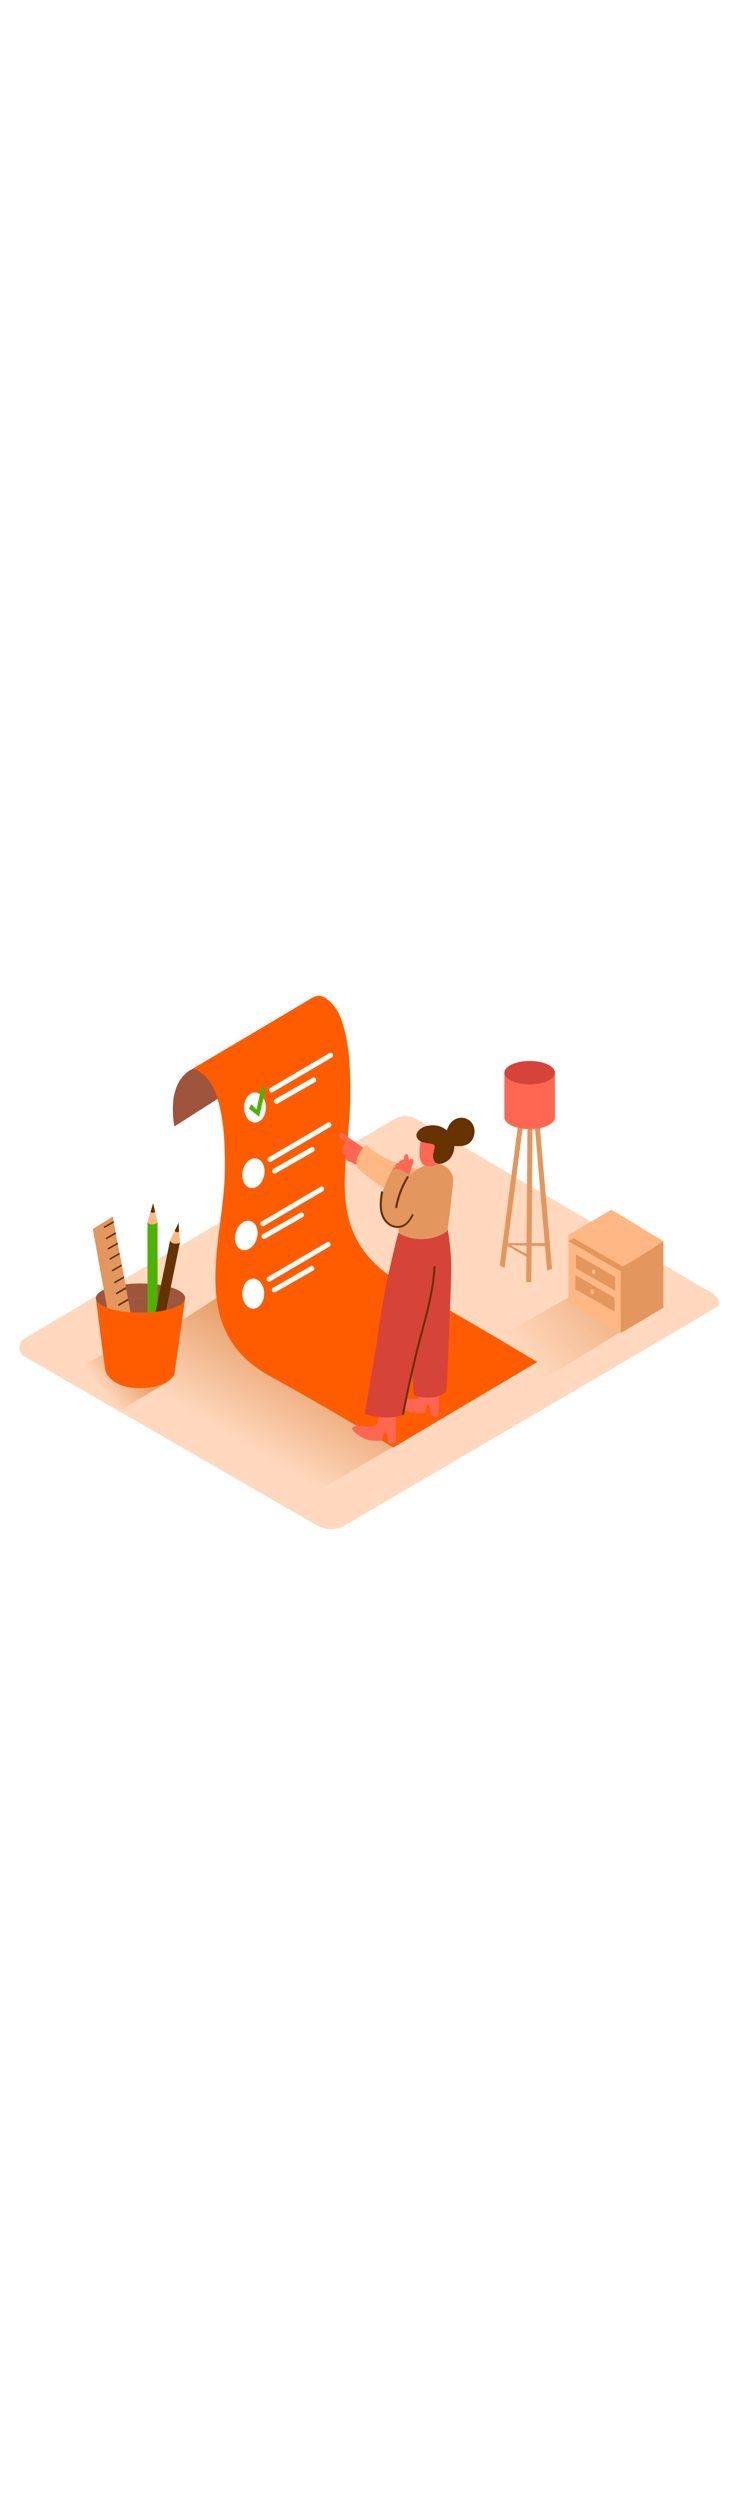 <svg id="_0020_checklist" data-name="0020_checklist" xmlns="http://www.w3.org/2000/svg" xmlns:xlink="http://www.w3.org/1999/xlink" viewBox="0 0 500 500" data-imageid="checklist-2" imageName="Checklist" class="illustrations_image" style="width: 150px;"><defs><style>.cls-1_checklist-2{fill:#ffd8bd;}.cls-2_checklist-2{fill:url(#linear-gradient);}.cls-3_checklist-2{fill:url(#linear-gradient-2-checklist-2);}.cls-4_checklist-2{fill:url(#linear-gradient-3-checklist-2);}.cls-5_checklist-2{fill:url(#linear-gradient-4-checklist-2);}.cls-6_checklist-2{fill:#68e1fd;}.cls-7_checklist-2{fill:#06489e;isolation:isolate;opacity:0.39;}.cls-8_checklist-2{fill:#fff;}.cls-9_checklist-2{fill:#4eb300;}.cls-10_checklist-2{fill:#e3965d;}.cls-11_checklist-2{fill:#ff6753;}.cls-12_checklist-2{fill:#d64338;}.cls-13_checklist-2{fill:#ffb883;}.cls-14_checklist-2{fill:#653200;}</style><linearGradient id="linear-gradient-checklist-2" x1="374.75" y1="-678.29" x2="305.76" y2="-734.43" gradientTransform="matrix(1, 0, 0, -1, 0, -443.47)" gradientUnits="userSpaceOnUse"><stop offset="0" stop-color="#e3965d"/><stop offset="1" stop-color="#ffd8bd"/></linearGradient><linearGradient id="linear-gradient-2-checklist-2" x1="217.3" y1="-756.71" x2="173.18" y2="-829.65" xlink:href="#linear-gradient-checklist-2"/><linearGradient id="linear-gradient-3-checklist-2" x1="444.83" y1="-692.13" x2="351.39" y2="-768.18" xlink:href="#linear-gradient-checklist-2"/><linearGradient id="linear-gradient-4-checklist-2" x1="93.83" y1="-766.97" x2="67.86" y2="-786.6" xlink:href="#linear-gradient-checklist-2"/></defs><path id="Base_checklist-2" class="cls-1_checklist-2" d="M16.51,321.07,211.25,433.5a18.79,18.79,0,0,0,19-.11c43.22-25.58,219.5-128.38,248.32-146,1.27-.77.7-2.87.43-4-.54-2.31-5.12-5.59-8.25-7.1-4.59-2.22-8.92-5.08-13.31-7.68l-14.84-8.72-17.26-10.19-19-11.2L386.3,226.66l-20.37-12-20.06-11.82-19-11.25L309.5,181.34l-15-8.81-11.94-7-4.83-2.8a14.86,14.86,0,0,0-15,.06L16.45,308.87a7.08,7.08,0,0,0,.06,12.2Z"/><g id="Shadow_checklist-2"><path class="cls-2_checklist-2" d="M335.69,257.42l-51,28.78s6,11.87,23.22,19.11l59.54-42.63"/><path class="cls-3_checklist-2" d="M174.71,262.22,66.38,332.5s112.78,72.84,137.12,83.08L345,332.37"/><path class="cls-4_checklist-2" d="M392.11,274.21l-72,40.63s8.43,16.75,32.79,27l84.83-52"/><path class="cls-5_checklist-2" d="M79.62,357.11,114,336.56l-44.9-17.31L41.5,334.78C53.73,343,67.15,349.31,79.62,357.11Z"/></g><g id="Note_checklist-2"><path class="cls-6_checklist-2 targetColor" d="M129.23,129s-18.43,5.19-13,38.63l40.39-25.81S140.27,125.8,129.23,129Z" style="fill: rgb(255, 92, 0);"/><path class="cls-7_checklist-2" d="M129.23,129s-18.43,5.19-13,38.63l40.39-25.81S140.27,125.8,129.23,129Z"/><path class="cls-6_checklist-2 targetColor" d="M270.47,273.73c-57.62-31.23-37.2-79.38-36.93-126.48.07-15.06-.21-30.76-4.3-45.47-1.5-5.35-3.51-11-7.19-15.23-2.06-2.4-5-5.18-8.21-5.9-3.55-.8-6.91,1.94-9.76,3.63l-9.91,5.87L168,105.7l-21.21,12.56-3.74,2.22-15.65,9.27c3-1.77,9.44,4.19,11,6.05,3.66,4.27,5.68,9.9,7.18,15.24,4.09,14.6,4.37,30.35,4.3,45.47-.21,47.14-26.74,106.87,30.94,138.05C213,352,262.15,381.64,262.15,381.64l96-57C347.91,318.45,298.14,288.7,270.47,273.73Z" style="fill: rgb(255, 92, 0);"/><ellipse class="cls-8_checklist-2" cx="169.99" cy="155.01" rx="7.3" ry="10.02"/><path class="cls-8_checklist-2" d="M181.89,144.71l39.35-23.07a1.67,1.67,0,0,0,.6-2.29,1.69,1.69,0,0,0-2.29-.6h0l-39.34,23.07a1.67,1.67,0,0,0,1.68,2.89Z"/><path class="cls-8_checklist-2" d="M185.13,152.36,210,138.08a1.67,1.67,0,1,0-1.68-2.89l-25,14.28a1.69,1.69,0,0,0,1.74,2.89Z"/><ellipse class="cls-8_checklist-2" cx="168.94" cy="198.76" rx="10.02" ry="7.3" transform="translate(-59.59 324.53) rotate(-78.46)"/><path class="cls-8_checklist-2" d="M180.81,191.08,220.09,168a1.67,1.67,0,1,0-1.69-2.88l-39.28,23.08a1.67,1.67,0,0,0,1.69,2.89Z"/><path class="cls-8_checklist-2" d="M184,198.73l24.92-14.29a1.67,1.67,0,1,0-1.69-2.88l-24.91,14.28a1.67,1.67,0,0,0,1.68,2.89Z"/><ellipse class="cls-8_checklist-2" cx="164.18" cy="240.28" rx="10.02" ry="7.3" transform="translate(-112.6 330.18) rotate(-73.65)"/><path class="cls-8_checklist-2" d="M176,233.86l39.28-23.08a1.67,1.67,0,0,0-1.68-2.89L174.34,231a1.67,1.67,0,1,0,1.68,2.89Z"/><path class="cls-8_checklist-2" d="M176.85,242.38l24.92-14.28a1.69,1.69,0,0,0,.6-2.29,1.67,1.67,0,0,0-2.29-.6h0l-24.91,14.28a1.67,1.67,0,1,0,1.68,2.89Z"/><ellipse class="cls-8_checklist-2" cx="168.81" cy="279.06" rx="7.3" ry="10.02"/><path class="cls-8_checklist-2" d="M180.29,270.81l39.28-23.08a1.69,1.69,0,0,0,.6-2.29,1.67,1.67,0,0,0-2.29-.6h0L178.6,267.91a1.67,1.67,0,1,0,1.69,2.89Z"/><path class="cls-8_checklist-2" d="M183.79,278l24.92-14.28a1.67,1.67,0,0,0-1.69-2.89l-24.91,14.28a1.67,1.67,0,0,0,1.68,2.89Z"/><path class="cls-9_checklist-2" d="M165.92,155.8l1.58-3.07s3.56,3.92,3.56,3.54,3.37-15.41,3.37-15.41l2.68,2.22-4.4,18Z"/></g><g id="Standing_Lamp_checklist-2" data-name="Standing Lamp"><path class="cls-10_checklist-2" d="M339.47,245.41a3.91,3.91,0,0,1-1.64-.36l-.25,1.67,26.74.69v-2Z"/><path class="cls-10_checklist-2" d="M337.82,245.17l-.24,1.61,14.72,8.48V253.2C347.38,250.76,342.56,248,337.82,245.17Z"/><path class="cls-10_checklist-2" d="M352.74,129.71a4.31,4.31,0,0,1-2.57-.38L333.22,260.19c1,.63,2.1,1.19,3.14,1.78l17.16-132.4Z"/><path class="cls-10_checklist-2" d="M356.65,129.54a8.26,8.26,0,0,1-1.86,0,8.34,8.34,0,0,0-1.5.09l11.46,134.19a25.36,25.36,0,0,1,2.68-1.14l.45-.23H368Z"/><path class="cls-10_checklist-2" d="M354.79,129.56a14,14,0,0,0-2.05.15,5.34,5.34,0,0,1-.8,0l-1.12,141.76h0a3.41,3.41,0,0,1,1.79-.15h1.59l1.12-141.76Z"/><path class="cls-11_checklist-2" d="M336.25,131.82v29.31s33.73,1,33.73,0V131.82"/><ellipse class="cls-12_checklist-2" cx="353.14" cy="131.77" rx="16.86" ry="7.81"/><ellipse class="cls-11_checklist-2" cx="353.14" cy="161.57" rx="16.86" ry="7.81"/></g><g id="Cupboard_checklist-2"><polyline class="cls-13_checklist-2" points="378.91 240.08 378.91 285.16 413.82 305.31 442.26 288.41 442.26 246.52"/><polygon class="cls-10_checklist-2" points="413.82 305.31 413.82 260.83 442.26 248.24 442.26 288.41 413.82 305.31"/><polyline class="cls-10_checklist-2" points="442.26 244.18 442.26 248.24 439.56 249.06 437.77 246.31"/><path class="cls-10_checklist-2" d="M407.65,227.11l-28.75,17,36,20.76c1.07.61,27.4-16.65,27.4-16.65Z"/><path class="cls-13_checklist-2" d="M407.65,223.05l-28.75,17,36,20.75c1.07.62,27.4-16.65,27.4-16.65Z"/><polygon class="cls-10_checklist-2" points="383.93 252.8 383.93 262.12 410.09 277.04 410.09 267.89 383.93 252.8"/><polygon class="cls-10_checklist-2" points="383.58 266.73 383.58 276.07 409.74 290.99 409.74 281.83 383.58 266.73"/><ellipse class="cls-13_checklist-2" cx="395.83" cy="264.44" rx="1.18" ry="1.67" transform="translate(-23.33 38.79) rotate(-5.45)"/><ellipse class="cls-13_checklist-2" cx="394.75" cy="277.9" rx="1.18" ry="1.67" transform="translate(-24.61 38.75) rotate(-5.45)"/></g><g id="Pencil_Case_checklist-2" data-name="Pencil Case"><path class="cls-6_checklist-2 targetColor" d="M93.65,272.31c-16.45,0-29.79,4.36-29.79,9.73h59.59C123.45,276.67,110.1,272.31,93.65,272.31Z" style="fill: rgb(255, 92, 0);"/><path class="cls-7_checklist-2" d="M93.65,272.31c-16.45,0-29.79,4.36-29.79,9.73h59.59C123.45,276.67,110.1,272.31,93.65,272.31Z"/><path class="cls-6_checklist-2 targetColor" d="M93.65,291.79c15.58,0,28.36-3.9,29.68-8.89l.12-.86H63.86l.09.75C65.13,287.84,78,291.79,93.65,291.79Z" style="fill: rgb(255, 92, 0);"/><path class="cls-7_checklist-2" d="M93.65,291.79c15.58,0,28.36-3.9,29.68-8.89l.12-.86H63.86l.09.75C65.13,287.84,78,291.79,93.65,291.79Z"/><rect class="cls-9_checklist-2" x="98.33" y="231.76" width="6.7" height="69.16"/><ellipse class="cls-9_checklist-2" cx="101.69" cy="231.76" rx="3.36" ry="1.42"/><rect class="cls-14_checklist-2" x="75.16" y="274.82" width="69.16" height="6.7" transform="translate(-184.76 330.05) rotate(-78.46)"/><path class="cls-10_checklist-2" d="M85.56,283.58l-6.08,3.49a.55.55,0,0,1-.7-.33.54.54,0,0,1,.16-.6l6.22-3.52a.62.62,0,0,1,.19-.07l-1.23-6.68L78,279.38a.55.55,0,0,1-.7-.33.54.54,0,0,1,.16-.6l6.26-3.59a.46.46,0,0,1,.23-.06l-1.14-6.13-6,3.45a.55.55,0,0,1-.7-.34.53.53,0,0,1,.17-.59l6.26-3.59h.12l-1.27-6.82-6,3.45a.55.55,0,0,1-.54-.94l6.26-3.58h.09L79.92,253l-6.13,3.51a.54.54,0,0,1-.69-.34.55.55,0,0,1,.16-.6l6.22-3.73a.67.67,0,0,1,.18-.07L78.59,246l-6.12,3.51a.55.55,0,0,1-.7-.34.57.57,0,0,1,.16-.6L78.14,245a.48.48,0,0,1,.2-.07l-1.07-5.77-6.11,3.49a.55.55,0,0,1-.7-.34.56.56,0,0,1,.16-.6l6.26-3.58h.19l-1.14-6.37-6.05,3.46a.55.55,0,0,1-.7-.33.54.54,0,0,1,.16-.6l6.26-3.59h.12l-.55-3L61.88,236s9.44,52.57,9.64,52.67c5.51,2.88,15.54,3.21,15.54,3.21Z"/><path class="cls-14_checklist-2" d="M69.35,234.26a.54.54,0,0,0-.06.77.55.55,0,0,0,.6.17l6-3.4-.2-1.11h-.12Z"/><path class="cls-14_checklist-2" d="M70.68,241.75a.55.55,0,0,0,.53.94l6.11-3.49-.2-1.1h-.18Z"/><path class="cls-14_checklist-2" d="M71.93,248.62a.55.55,0,0,0-.06.78.57.57,0,0,0,.6.16l6.12-3.5-.2-1.09a.53.53,0,0,0-.2.07Z"/><path class="cls-14_checklist-2" d="M73.22,255.5a.54.54,0,0,0,.53.93l6.13-3.5-.2-1.08a.44.44,0,0,0-.2,0Z"/><path class="cls-14_checklist-2" d="M74.76,263.23a.54.54,0,0,0,.53.93l6-3.45-.21-1.12H81Z"/><path class="cls-14_checklist-2" d="M76.2,271.19a.55.55,0,0,0,.54.93l6.05-3.46-.2-1.11h-.12Z"/><path class="cls-14_checklist-2" d="M83.69,274.86l-6.26,3.59a.55.55,0,0,0,.54.93l6.15-3.51-.2-1.07A.46.46,0,0,0,83.69,274.86Z"/><path class="cls-14_checklist-2" d="M78.9,286.14a.55.55,0,0,0,.54.93l6.12-3.5-.2-1.08a.7.7,0,0,0-.19.06Z"/><path class="cls-13_checklist-2" d="M113.37,243.62s.33,1.75,3,2.06,3.57-.72,3.57-.72l-.87-13.16Z"/><path class="cls-14_checklist-2" d="M119.06,231.8l-2.67,5.51a2.41,2.41,0,0,0,3,.43Z"/><path class="cls-13_checklist-2" d="M98.33,231.36s.62,1.68,3.29,1.56,3.41-1.33,3.41-1.33l-2.94-12.9Z"/><path class="cls-14_checklist-2" d="M102.11,218.76l-1.76,5.86a2.43,2.43,0,0,0,3.07,0Z"/><path class="cls-6_checklist-2 targetColor" d="M93.65,291.79c-15.67,0-28.52-4-29.7-9,.78,6,6.14,47.35,6.34,47.59,0,0,2.67,11.67,23.36,11.65,17.56,0,22.56-8.81,22.56-8.81l7.12-50.33C122,287.89,109.23,291.79,93.65,291.79Z" style="fill: rgb(255, 92, 0);"/></g><g id="Character_checklist-2"><path class="cls-11_checklist-2" d="M251.52,189.18l-5.87-4.4a1.21,1.21,0,0,0-.55-.94q-8.41-5.85-16.8-11.77a1.34,1.34,0,0,0-1.88.25,1.23,1.23,0,0,0-.23.49c-.59,1,.16,2.07,1.11,2.86s2.12,1.75,3.19,2.68a1.2,1.2,0,0,0-.34.37c-.86,1.34-2.29,3.24-2.31,4.91s1.34,2.5,2.39,3.41v.24c-.22,2.06.69,2.67,2.32,3.65a1.39,1.39,0,0,0,1.09.19,23.45,23.45,0,0,0,3.57,1.9l4.94,2.51c1.26.64,2.17-.87,1.66-1.89,1,.09,1.41-1,1.15-1.84a1,1,0,0,0,.28-.44v-.07l1.72,1.34c1.33,1.08,3-1.07,1.64-2.15l-1.22-1,2.5,1.87a1.37,1.37,0,0,0,1.64-2.2Z"/><path class="cls-11_checklist-2" d="M290.39,361.15l2.12-1.34V336l-10.45-.37s-.2,10.15-2.67,12.46-8.58.66-9.18.86-4.71-1-6.55.91,6.26,7.38,10.56,8.38a27.8,27.8,0,0,0,9,.34s.94-6.09,2.44-5.49,1.6,7,1.6,7Z"/><path class="cls-12_checklist-2" d="M298.26,235.2a168.9,168.9,0,0,1,2.59,24.68c.18,9.37-3.13,84.18-3.13,84.18s-6.2,7.27-21.32,2.89c-2.19-.63-2.88-73-2.88-73l5.22-33.19"/><path class="cls-13_checklist-2" d="M291.3,197.42c-.83,0-28.63-.73-47.42-17.56,0,0-9,8.82-5.35,15.58,0,0,26.64,25.66,47,20.41"/><path class="cls-11_checklist-2" d="M261.79,379.51l2.11-1.34V354.38L253.46,354s-.21,10.15-2.68,12.46-8.57.66-9.17.86-4.71-1-6.56.91,6.26,7.38,10.57,8.38a27.79,27.79,0,0,0,9,.34s.93-6.09,2.43-5.49,1.61,7,1.61,7Z"/><path class="cls-12_checklist-2" d="M265.53,238.66S255.9,274.21,252,306c-.93,7.64-8.84,53.19-8.84,53.19s13,4.76,24.61,1c0,0,13.78-58.12,14.37-59.26s9.88-38.78,10.95-65.8"/><path class="cls-10_checklist-2" d="M295,193.43l-5.53-2.07c-1.4.09-13.9,4.18-19.59,12.46a53.71,53.71,0,0,0-1.8,7.92c-.73,3.57-1.34,7.15-1.8,10.7a78.27,78.27,0,0,0-.66,11.85,35.35,35.35,0,0,0,.26,4.24A7.52,7.52,0,0,0,268,240c16.42,7.07,29.42-1.51,30.07-2.83s2.82-20.69,4-32.22A11.17,11.17,0,0,0,295,193.43Z"/><path class="cls-11_checklist-2" d="M281.55,172.34s-5.16,18.72,1.7,21.3,15.69-4.77,16.57-8.63S291.84,166.71,281.55,172.34Z"/><path class="cls-14_checklist-2" d="M315.43,166.75a8.72,8.72,0,0,0-10.38-4.6c-3.78,1.23-6.07,4.48-7.18,8.1-3.41-3-8.49-4.49-14.94-2.51,0,0-6.32,2.67-5.17,6.69s5.95,4,10,4.8.76,4.32,1,8.29,2,4.63,3.67,5,9.27-1.33,10.34-10.25a13,13,0,0,0,.08-1.65,21.93,21.93,0,0,0,3.14.1,11.74,11.74,0,0,0,6.69-1.85A10.16,10.16,0,0,0,315.43,166.75Z"/><path class="cls-11_checklist-2" d="M275,192.87a3.6,3.6,0,0,0,.63-2.54,1.35,1.35,0,0,0-1.51-1.14,1.31,1.31,0,0,0-.93.58l-.59.8c-.09-1-.2-2.06-.34-3.09a1.34,1.34,0,0,0-1.39-1.29,1.33,1.33,0,0,0-1.29,1.38c0,.32-.08.66-.11,1a5.39,5.39,0,0,0-.22,1.06c-1.46.18-3.2.72-3.45,2.39v.11c-1.13,0-2.22.44-2.26,1.78a4.82,4.82,0,0,0,0,.76c-1.14.33-2,.91-1.81,2.39a21.44,21.44,0,0,0,1.34,5,1.35,1.35,0,0,0,1,.77c.16.72.35,1.43.55,2.14a2,2,0,0,0,2.68.92,2,2,0,0,0,.69-.55,1.77,1.77,0,0,0,.4-.08,4.48,4.48,0,0,0,3-.13,1.51,1.51,0,0,0,.15-.28,1.34,1.34,0,0,0,.44-1.13v-.91h0C273,199.52,274,196.19,275,192.87Z"/><path class="cls-10_checklist-2" d="M272.66,199.8c-.43.1-6.45-5.42-11-3.52,0,0-17.38,29.31-1.16,37.07,8,3.85,14.27-8,14.27-8l-4.61-9.12Z"/><path class="cls-14_checklist-2" d="M271.22,201a58.48,58.48,0,0,0-7.73,20.27c-.15.85,1.13,1.21,1.33.37a57.55,57.55,0,0,1,7.6-20A.69.69,0,0,0,271.22,201Z"/><path class="cls-14_checklist-2" d="M274.45,226.45c-1.34,2.61-3.05,5.35-5.72,6.69a8.77,8.77,0,0,1-9.67-1.5c-5.7-4.91-4.84-13.37-3.71-20,.15-.84-1.13-1.2-1.33-.36-1.34,7.41-2,17,5,22a10.06,10.06,0,0,0,9.48,1.34c3.35-1.34,5.47-4.52,7.08-7.61C276,226.37,274.84,225.7,274.45,226.45Z"/><path class="cls-14_checklist-2" d="M289,261.34c-.86,17-5.87,33.29-10.12,49.66s-7.88,32.67-11,49.19l1.44-.4q4.72-25,11.15-49.69c4.22-16.05,9-32.09,9.85-48.76C290.41,260.49,289.07,260.49,289,261.34Z"/></g></svg>